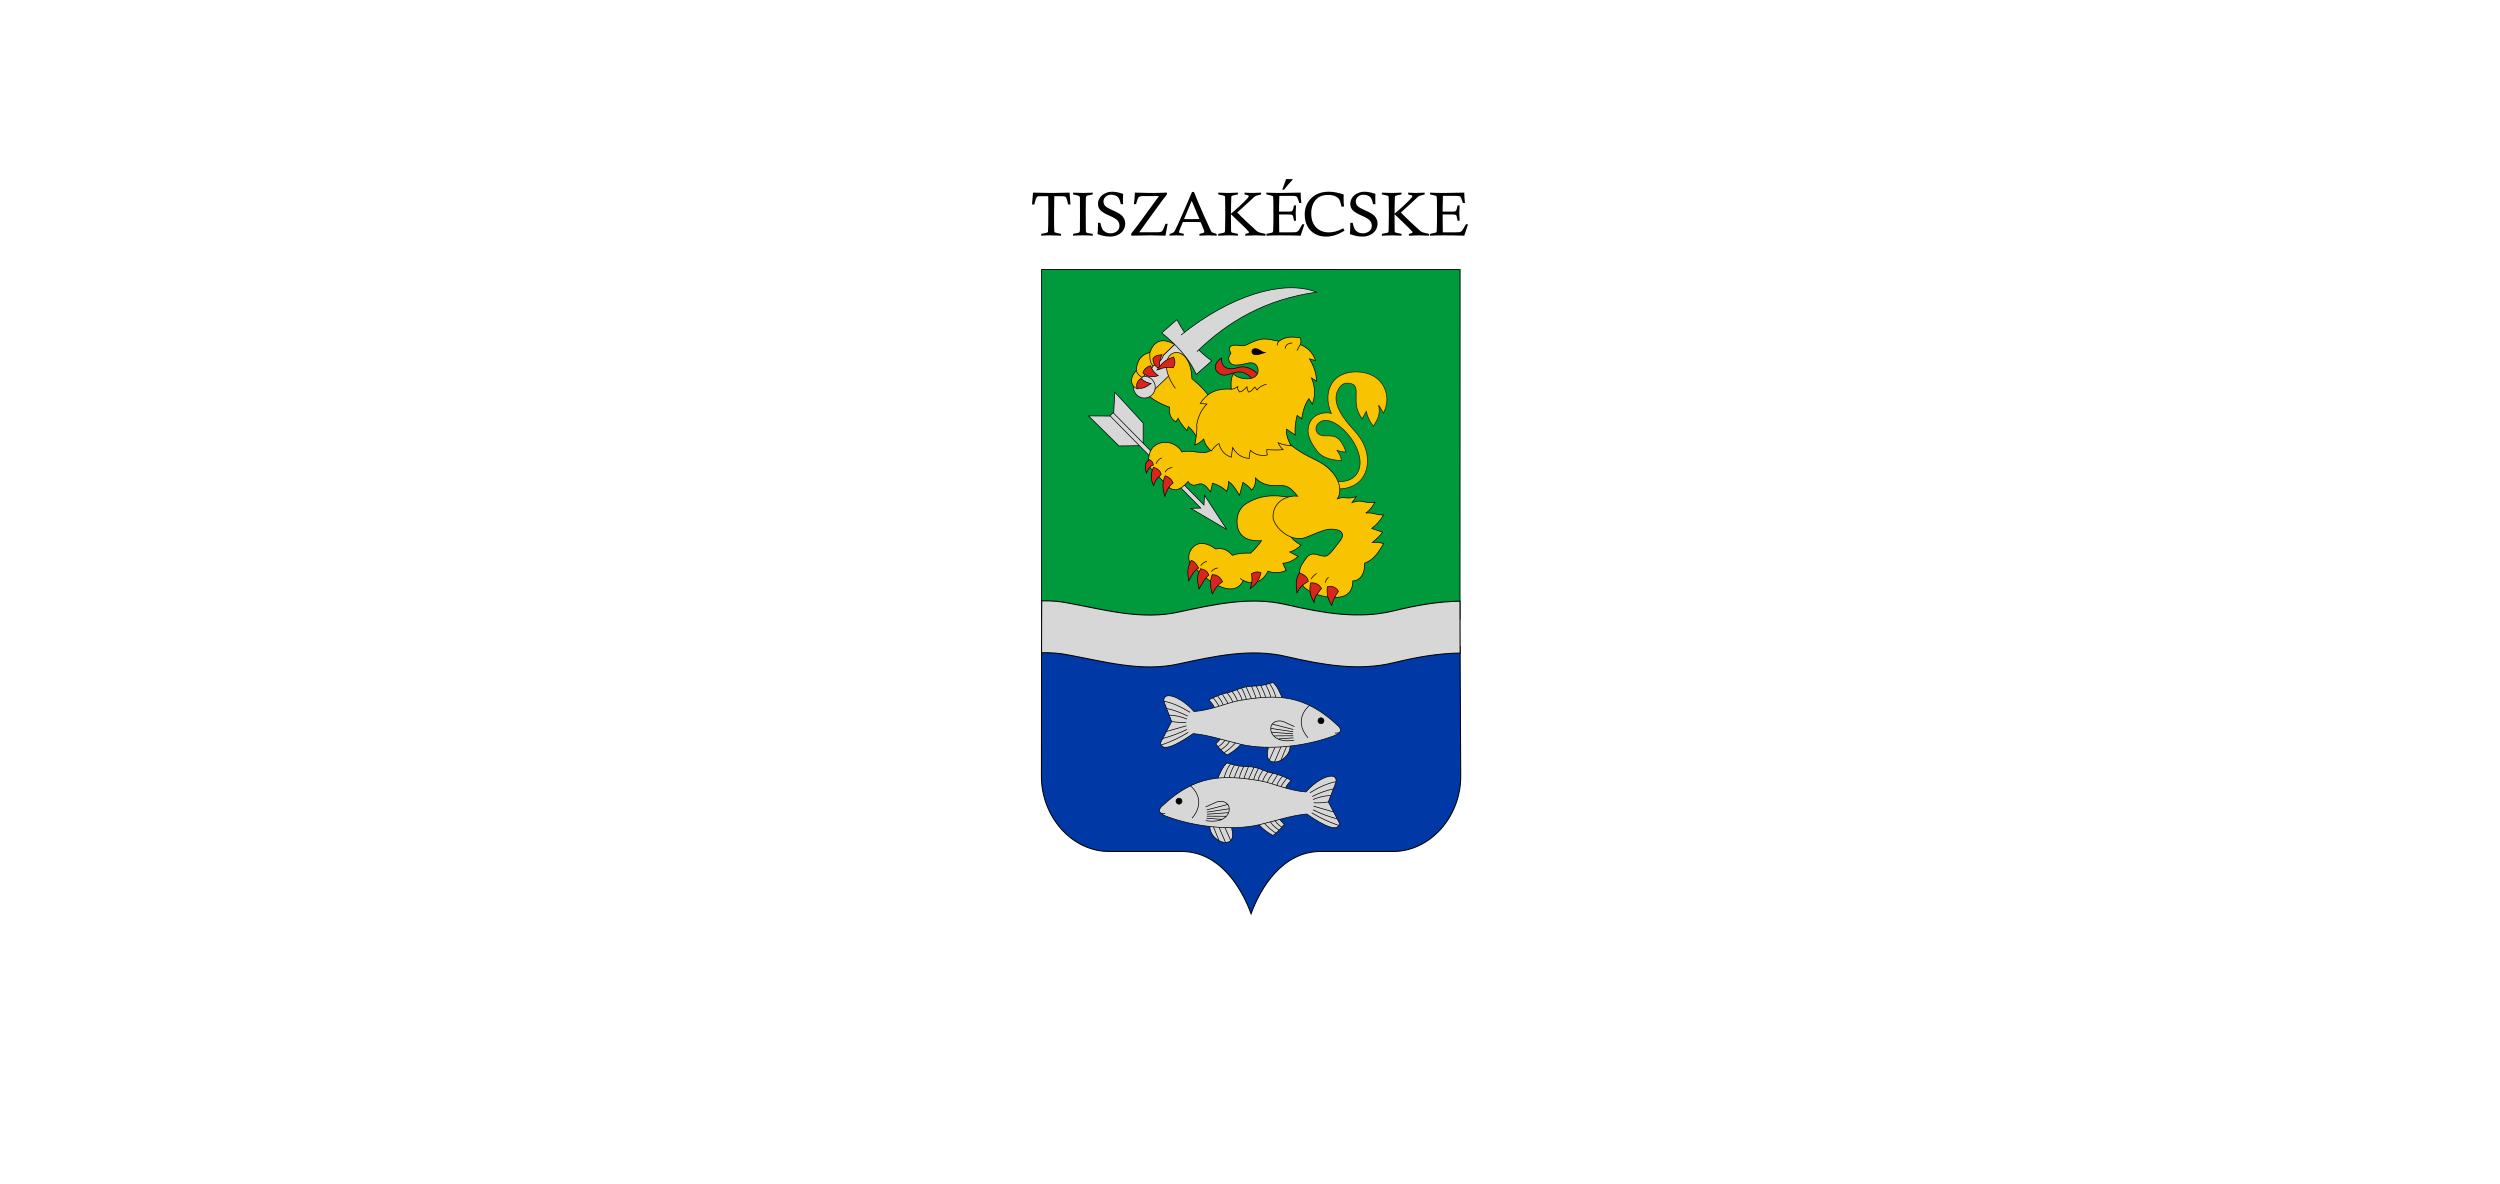 <svg width="1266.666" height="600" xmlns="http://www.w3.org/2000/svg"><path d="M0 522.52h1266.666v600H0Z" fill="#fff" style="paint-order:normal" transform="translate(0 -522.52)"/><g color="#000" stroke="#000"><path d="M-1459.03 307.36h-102.761c-52.721 0-95.905-49.51-95.905-106.333l.164-184.17 594.003.204.878 183.966c0 56.823-43.183 106.333-95.904 106.333h-102.761c-54.88 0-85.718 52.513-98.857 88.38-13.14-35.867-43.978-88.38-98.857-88.38z" fill="#0039a6" stroke-width="1.5" style="isolation:auto;mix-blend-mode:normal" transform="matrix(.357 0 0 .357 1119.459 321.672)"/><path d="m-1657.515-22.087.063-496.484 593.946.102-.141 496.178z" fill="#009a3d" stroke-width="1.25" style="isolation:auto;mix-blend-mode:normal" transform="matrix(.357 0 0 .357 1119.459 321.672)"/></g><g stroke="#000" color="#000"><g fill="#d7d7d7"><path d="M-674.858 41.376c-1.168 5.844-3.96 17.419 4.282 20.18 12.16 4.074 27.432-9.919 26.422-21.854M-742.93 29.66l-6.664 6.886c5.385 6.862 10.77 12.459 16.153 15.865 6.587-3.662 13.173-8.048 19.76-15.144M-751.333-14.973c-2.158-4.705-5.172-7.7-8.068-10.93 22.194-11.364 25.35-8.647 35.623-12.836 7.447-3.036 14.406-5.584 20.769-6.202 11.548-1.12 14.663.569 34.758-5.624 6.713 6.37 9.447 14.065 12.86 21.534" style="isolation:auto;mix-blend-mode:normal" transform="matrix(.357 0 0 .357 883.575 363.845)"/><path d="M-576.686 10.273c3.77 2.73 6.399 8.844 1.315 10.697-.804 1.531-3.243 2.883-7.19 4.364-37.852 14.214-90.91 21.043-131.12 11.933-22.588-5.117-44.116-13.058-67.786-15.288-27.526 18.931-39.841 22.16-44.228 17.767-1.252-1.254-3.027-3.204-1.563-6.012l15.071-28.917-10.24-26.537c-2.31-5.988.658-9.926 5.766-10.073 8.572-.246 23.957 8.354 36.275 22.476 25.856-2.133 46.991-12.756 65.512-15.876 53.2-8.962 91.383-8.213 138.188 35.466z" style="isolation:auto;mix-blend-mode:normal" transform="matrix(.357 0 0 .357 883.575 363.845)"/></g><path d="M-596.03 3.71a4.183 4.183 0 0 1-4.144 4.22 4.183 4.183 0 0 1-4.22-4.143 4.183 4.183 0 0 1 4.141-4.222 4.183 4.183 0 0 1 4.223 4.14" style="isolation:auto;mix-blend-mode:normal" transform="matrix(.357 0 0 .357 883.575 363.845)"/><g fill="none"><path d="M-616.581-18.085c-18.62 17.22-11.55 35.302-2.086 45.987M-580.526 21.375l5.155-.405M-637.942 11.993l-14.889-6.731c-4.057-1.834-12.258-2.343-16.612 3.157-6.038 7.627.016 28.207 31.195 22.95M-669.443 8.42l29.972 7.754M-671.525 14.526l31.748 4.81M-670.59 20.055l30.609 2.238M-667.375 25.206l27.802-.16M-661.262 29.58l21.893-1.576M-665.381 41.256l-8.197 18.516M-657.006 40.848l-9.188 21.428M-649.07 40.213l-8.024 19.634M-746.226 40.665c3.412-2.172 6.75-4.793 9.78-9.252M-742.38 44.9c4.778-2.95 9.168-6.484 12.417-11.73M-737.758 49.227c6.366-4.224 11.606-8.9 16.05-13.892M-827.012 38.21c12.826-4.38 25.652-10.124 38.478-17.961M-824.767 28.954c11.277-3.071 22.696-7.129 34.358-12.888M-819.585 19.01l28.455-8.136M-812.187 4.817c6.266.993 12.833 1.685 20.624 1.154M-815.698-4.283c9.826.25 17.745 2.725 25.289 5.638M-819.325-13.682c11.088 2.34 20.899 6.213 30.07 10.855M-823.073-23.979c11.79 2.328 24.192 7.72 37.135 15.816M-753.255-28.926c2.914 3.924 6.146 7.636 8.306 12.062M-747.051-31.659c2.937 3.907 6.079 7.507 7.978 12.97M-740.293-34.105l8.206 13.247M-733.356-35.914c2.94 3.988 5.996 7.83 7.886 13.13M-726.385-37.765c3.341 4.175 5.929 8.601 7.639 13.32M-719.544-40.423c3.39 4.924 5.93 9.849 7.417 14.774M-713.03-42.733c3.241 5.528 5.366 10.87 6.98 16.128M-706.565-44.416l7.635 16.804M-698.854-45.26c2.413 5.836 5.01 11.811 6.383 16.867M-692.223-45.58c3.053 5.83 5.7 11.525 6.33 16.548M-685.672-46.259c2.956 6.01 5.603 11.813 6.943 16.745M-679.065-47.568c1.882 1.705 7.77 15.393 7.474 17.836M-673.292-49.074c4.604 6.182 7.324 12.706 8.942 19.431" style="isolation:auto;mix-blend-mode:normal" transform="matrix(.357 0 0 .357 883.575 363.845)"/></g></g><g stroke="#000" color="#000"><g fill="#d7d7d7"><path d="M-674.858 41.376c-1.168 5.844-3.96 17.419 4.282 20.18 12.16 4.074 27.432-9.919 26.422-21.854M-742.93 29.66l-6.664 6.886c5.385 6.862 10.77 12.459 16.153 15.865 6.587-3.662 13.173-8.048 19.76-15.144M-751.333-14.973c-2.158-4.705-5.172-7.7-8.068-10.93 22.194-11.364 25.35-8.647 35.623-12.836 7.447-3.036 14.406-5.584 20.769-6.202 11.548-1.12 14.663.569 34.758-5.624 6.713 6.37 9.447 14.065 12.86 21.534" style="isolation:auto;mix-blend-mode:normal" transform="matrix(-.357 0 0 .357 383.089 404.589)"/><path d="M-576.686 10.273c3.77 2.73 6.399 8.844 1.315 10.697-.804 1.531-3.243 2.883-7.19 4.364-37.852 14.214-90.91 21.043-131.12 11.933-22.588-5.117-44.116-13.058-67.786-15.288-27.526 18.931-39.841 22.16-44.228 17.767-1.252-1.254-3.027-3.204-1.563-6.012l15.071-28.917-10.24-26.537c-2.31-5.988.658-9.926 5.766-10.073 8.572-.246 23.957 8.354 36.275 22.476 25.856-2.133 46.991-12.756 65.512-15.876 53.2-8.962 91.383-8.213 138.188 35.466z" style="isolation:auto;mix-blend-mode:normal" transform="matrix(-.357 0 0 .357 383.089 404.589)"/></g><path d="M-596.03 3.71a4.183 4.183 0 0 1-4.144 4.22 4.183 4.183 0 0 1-4.22-4.143 4.183 4.183 0 0 1 4.141-4.222 4.183 4.183 0 0 1 4.223 4.14" style="isolation:auto;mix-blend-mode:normal" transform="matrix(-.357 0 0 .357 383.089 404.589)"/><g fill="none"><path d="M-616.581-18.085c-18.62 17.22-11.55 35.302-2.086 45.987M-580.526 21.375l5.155-.405M-637.942 11.993l-14.889-6.731c-4.057-1.834-12.258-2.343-16.612 3.157-6.038 7.627.016 28.207 31.195 22.95M-669.443 8.42l29.972 7.754M-671.525 14.526l31.748 4.81M-670.59 20.055l30.609 2.238M-667.375 25.206l27.802-.16M-661.262 29.58l21.893-1.576M-665.381 41.256l-8.197 18.516M-657.006 40.848l-9.188 21.428M-649.07 40.213l-8.024 19.634M-746.226 40.665c3.412-2.172 6.75-4.793 9.78-9.252M-742.38 44.9c4.778-2.95 9.168-6.484 12.417-11.73M-737.758 49.227c6.366-4.224 11.606-8.9 16.05-13.892M-827.012 38.21c12.826-4.38 25.652-10.124 38.478-17.961M-824.767 28.954c11.277-3.071 22.696-7.129 34.358-12.888M-819.585 19.01l28.455-8.136M-812.187 4.817c6.266.993 12.833 1.685 20.624 1.154M-815.698-4.283c9.826.25 17.745 2.725 25.289 5.638M-819.325-13.682c11.088 2.34 20.899 6.213 30.07 10.855M-823.073-23.979c11.79 2.328 24.192 7.72 37.135 15.816M-753.255-28.926c2.914 3.924 6.146 7.636 8.306 12.062M-747.051-31.659c2.937 3.907 6.079 7.507 7.978 12.97M-740.293-34.105l8.206 13.247M-733.356-35.914c2.94 3.988 5.996 7.83 7.886 13.13M-726.385-37.765c3.341 4.175 5.929 8.601 7.639 13.32M-719.544-40.423c3.39 4.924 5.93 9.849 7.417 14.774M-713.03-42.733c3.241 5.528 5.366 10.87 6.98 16.128M-706.565-44.416l7.635 16.804M-698.854-45.26c2.413 5.836 5.01 11.811 6.383 16.867M-692.223-45.58c3.053 5.83 5.7 11.525 6.33 16.548M-685.672-46.259c2.956 6.01 5.603 11.813 6.943 16.745M-679.065-47.568c1.882 1.705 7.77 15.393 7.474 17.836M-673.292-49.074c4.604 6.182 7.324 12.706 8.942 19.431" style="isolation:auto;mix-blend-mode:normal" transform="matrix(-.357 0 0 .357 383.089 404.589)"/></g></g><g transform="matrix(.357 0 0 .357 690.579 321.672)"><g fill-rule="evenodd" color="#000"><path d="M-38.894-207.16c41.537 1.772 50.834-31.883 42.493-57.084-3.22-9.727-9.784-19.267-16.998-26.949-14.26-15.395-31.282-37.607-22.4-55.682 5.194-10.57 11.21-10.844 16.317-10.198 20.308 2.57-.472 26.937 18.49 50.429l5.542-10.452c1.95 8.309 5.847 15.476 10.104 21.093 6.714-10.405 10.116-16.962 7.641-30.068l6.731 11.218c9.734-17.936 4.71-40.177-12.034-51.194-16.613-10.932-46.094-9.704-58.418 5.457-11.153 13.72-9.93 31.618-3.587 46.247-5.404-1.863-23.306-1.727-30.187 12.544-6.546 13.578-.78 26.882 10.505 41.405 8.153 10.493 22.908 12.274 34.062 13.257-.613-6.308-3.316-10.944-6.63-15.093 4.42 2.165 8.84 2.646 13.258 2.652-7.842-20.668-14.071-23.446-28.147-22.844-27.494 1.176-13.2-38.424 18.561-13.87 22.55 17.434 35.694 47.494 26.495 64.974-4.69 8.911-14.002 15.52-33.226 13.552" fill="#f8c301" stroke="#1a1a1a" style="isolation:auto;mix-blend-mode:normal"/><path d="M-147.289-368.411c-3.093-2.844-15.185-16.175-31.44-10.673-11.353 3.843-23.092.362-21.923-13.845-10.699 6.419-10.722 15.8-5.48 20.48 15.29 13.653 28.308-15.741 50.478 10.96" fill="#da251c" stroke="#000" style="isolation:auto;mix-blend-mode:normal"/><path d="m-313.43-268.553-32.838.408-43.24-42.628 30.39.204 5.304-4.895 1.631-28.963 40.181 43.852v30.187" fill="#d7d7d7" stroke="#000" style="isolation:auto;mix-blend-mode:normal"/></g><path d="m-354.652-315.407-4.493 4.418 128.887 131.052-14.232.313 51.195 30.185-31.613-48.746-.783 13.905z" fill="#d7d7d7" stroke="#000"/><g stroke="#000" color="#000"><g fill="#f8c301" fill-rule="evenodd"><path d="M-216.547-335.045c-5.865-10.412-15.477-19.672-26.31-28.555L-281-374.614l-29.37 29.983c12.201 11.698 24.074 17.134 35.897 21.62-1.464 13.285 4.657 17.933 8.974 20.804l3.095-5.074c4.135 8.268 8.27 12.301 12.406 17.312l2.244-5.71c6.55 5.894 9.672 11.408 12.85 16.928l16.52-16.317M-96.616-193.494c-21.326-4.758-44.223-7.74-68.328 6.73-14.617 8.776-16.012 26.59-11.83 37.734 5.92 15.772 24.77 16.031 32.839 15.297-4.214 6.233-9.667 12.053-15.502 17.745-7.714-.054-15.045-.554-25.903 3.06-5.517-5.677-11.111-11.27-24.068-8.975-4.226-3.795-22.224-15.204-33.45-.612-7.95 10.335-3.42 22.292 0 22.436 10.047 11.49 20.898 21.533 33.654 28.147 8.16 5.058 30.108 14.351 39.365-5.303 16.302 7.96 28.87-.242 35.082-13.257 9.368 3.492 17.892 2.555 25.7-1.02l-4.692-9.994c6.11-.738 12.505-2.096 21.824-9.79l-12.033-6.323c6.482-1.79 11.598-5.286 15.909-9.79-7.236-4.133-13.675-8.948-17.133-16.318l19.58-10.606" style="isolation:auto;mix-blend-mode:normal"/><path d="m-212.045-277.117-3.173 14.567c-11.3 8.927-25.87-1.116-41.97 2.884-4.61-9.91-22.721-19.668-38.075-8.942-7.429 5.19-10.738 16.925-8.365 29.855l25.672 26.537c8.173 9.903 18.076 8.076 29.71-5.48 3.777 6.125 8.527 5.927 13.99 4.038 9.087-3.143 13.052 4.998 17.884 10.672l2.884-12.259c7.389 2.21 14.195 5.728 20.047 11.394 1.513-3.482 2.614-7.685 2.596-13.846 7.254 5.04 11.303 12.484 15.577 19.76l4.903-18.462c4.833 3.235 9.466 6.59 12.404 10.961 3.546-3.732 6.11-8.57 5.336-17.162 11.475 11.049 21.717 10.935 32.162 10.528 12.825-.5 17.935 2.8 27.691 15.288-11.234-1.76-36.154 5.303-34.846 31.233 3.563 15.287 25.888 34.585 46.096 27.331 7.892-2.833 24.95-11.124 33.754-11.741 13.114-.92 23.85 4.158 16.013 15.413-6.787 8.952-12.711 17.27-17.361 20.875-2.9 2.248-5.32 2.642-10.786 1.153-5.098-1.389-9.43-2.692-12.535-2.112-6.172 1.153-9.687 8.115-12.45 11.902-2.523 3.455-8.102 12.283-3.57 26.107 3.51 18.832 46.519 28.59 63.025 20.805 7.437-3.508 11.19-11.354 11.014-20.703 8.471-.54 17.014-6.72 16.725-25.19 13.615-5.027 20.308-16.444 27.025-27.84-4.77-1.167-9.547-2.324-15.91-1.632 5.238-4.306 10.224-8.927 14.38-14.583l-15.4-5.304c6.585-4.969 12.315-11.113 16.726-19.07-12.628-.08-13.988-3.91-25.19-2.754 5.657-3.524 9.442-9.154 12.952-15.093-20.647 1.024-16.615-4.852-32.43.204l6.017-8.363c-15.98 4.773-14.708-1.358-26.72 2.958 7.974-11.71 3.468-38.86-31.614-55.376-25.79-12.142-39.195-23.155-46.912-35.082" style="isolation:auto;mix-blend-mode:normal"/></g><path d="M-73.772-79.07c2.72-4.439 5.44-6.589 8.159-8.057M-53.58-74.073c.927-3.49 2.508-6.063 4.794-7.649" fill="none" style="isolation:auto;mix-blend-mode:normal"/><g fill="#da251c" fill-rule="evenodd"><path d="M-93.658-59.184c-.508-8.878-3.585-17.546 3.514-28.96 5.397 2.736 11.293 4.942 12.497 12.133-6.101 3.826-12.29 7.448-16.011 16.827zM-69.387-46.028c-6.812-11.027-6.71-19.677-4.895-27.74 7.548-.702 12.191 2.59 15.4 7.853-5.508 6.63-10.608 13.258-10.505 19.887zM-44.401-41.54c-3.408-6.942-7.75-12.506-6.22-26.72 8.14-2.245 13.378 2.135 15.806 6.527-4.842 6.604-8.276 13.316-9.586 20.192z" style="isolation:auto;mix-blend-mode:normal"/></g><path d="M-293.749-242.864c1.767-4.087 4.408-6.925 8.077-8.293M-280.985-230.893c2.348-4.007 5.79-6.235 10.312-6.707" fill="none" style="isolation:auto;mix-blend-mode:normal"/><g fill="#da251c" fill-rule="evenodd"><path d="M-303.13-248.768c2.722 1.344 5.043 3.239 5.61 7.546-3.95 1.597-7.403 5.075-9.994 11.83-1.71-7.67-2.973-15.172 4.385-19.376zM-297.316-237.856c5.235 1.768 9.718 4.287 10.912 10.096-4.34 4.38-9.045 8.329-10.504 16.113-3.175-4.622-5.685-15.858-.408-26.21zM-280.795-225.822c5.716 1.873 9.41 5.334 11.32 10.198-5.413 4.033-9.307 10.414-11.728 19.07-2.5-8.756-4.809-17.585.408-29.268z" style="isolation:auto;mix-blend-mode:normal"/></g><g fill="none"><path d="M-230.314-98.243c3.072-4.118 5.86-5.099 8.668-6.323M-215.22-89.88c3.807-4.2 6.53-4.607 9.28-5.1M-169.94-77.03l-4.692-3.162" style="isolation:auto;mix-blend-mode:normal"/></g><g fill="#da251c" fill-rule="evenodd"><path d="M-247.345-76.623c4.033-6.48 6.296-14.021 14.073-18.254-2.445-3.71-4.672-8.877-10.453-10.81-7.483 13.036-4.31 20.37-3.62 29.064zM-230.416-93.756c-7.614 13.067-3.464 20.084-2.142 28.555 4.123-7.426 8.071-15.2 13.768-19.478-1.383-4.023-3.54-7.735-11.626-9.077zM-213.997-85.495c-4.431 11.518-1.972 19.453.204 27.535 3.817-8.3 8.762-13.86 14.481-17.54-2.769-5.072-6.032-9.738-14.685-9.995zM-158.417-86.617c2.162 9.484-.064 14.893-1.53 21.008 5.902-4.753 11.935-9.07 15.196-22.538-4.275-2.012-8.847-1.351-13.666 1.53z" style="isolation:auto;mix-blend-mode:normal"/></g><g fill="#d7d7d7" fill-rule="evenodd"><path d="m-299.157-345.047 56.103-53.94-19.47-17.883-55.094 52.93" style="isolation:auto;mix-blend-mode:normal"/><path d="m-285.6-428.553 21.49-18.749c14.078 26.503 30.777 45.364 49.468 58.411l-21.922 19.182c-10.935-24.122-28.934-42.36-49.036-58.843z" style="isolation:auto;mix-blend-mode:normal"/><path d="M-258.155-425.605c68.477-55.042 144.455-79.609 192.542-60.781-72.249 9.91-126.079 41.426-170.106 84.44" style="isolation:auto;mix-blend-mode:normal"/></g></g><path d="M-238.702-269.515c1.816-9.54 3.77-21.903 2.67-28.52 1.493-8.115 4.472-19.377 14.468-29.56l-9.484-.883c9.15-13.795 21.615-21.881 44.133-20.174-.267-6.195-1.492-12.396 2.849-22.21 6.532 9.033 34.086 11.981 35.19-3.462.352-4.905-2.512-13.965-14.422-11.334-7.23 1.597-15.602 3.834-21.01 2.235-5.639-1.666-9.138-9.234-3.075-16.285-5.208-8.681.137-11.596 6.345-11.512 5.422.074 10.664 2.473 17.452-1.18 6.975-3.753 15.324-7.033 22.07-7.432 7.973-.472 14.553 2.006 22.316 3.106 9.981-7.599 20.226-6.235 30.473-4.802 1.15 4.85.59 7.26-.133 9.435 14.02 5.858 19.29 15.912 21.461 22.871l-8.38-2.476c6.006 10.354 9.6 20.484 9.905 31.652l-7.14-4.47c7.065 17.384 3.87 28.706 1.154 37.209l-4.903-8.077c-6.523 9.564-8.806 19.127-10.215 28.69l-6.515-4.748c-2.636 9.99-3.231 19.055-2.885 27.69l-12.132-8.195c-.892 9.132 2.87 16.626 6.508 23.628-5.971-.712-11.958-1.486-18.461-4.327 1.887 4.188 4.35 7.227 7.05 9.79-7.624.679-15.166.54-23.059-.127-.356 3.542.314 5.374.721 7.644-8.191 2.174-18.293-.552-23.797-6.49-1.84 3.992-1.722 7.658-2.019 11.393-5.38-.502-15.598-1.827-23.46-15.424l-1.888 13.711c-3.904-1.641-13.738-4.627-17.564-19.463-4.117 2.059-7.316 6.07-10.884 10.648-3.262-3.126-8.678-8.15-10.672-16.874-3.832 3.555-7.765 6.909-12.667 8.323z" fill="#f8c301" fill-rule="evenodd" stroke="#000"/><g stroke="#000" color="#000"><g fill="none"><path d="M-186.915-348.652c3.442.07 6.273-1.998 9.195-3.75-1.034 3.687 1.033 5.514 2.596 7.644 4.008-.582 7.166-3.996 10.384-7.211.457 3.54 1.323 5.99 2.596 7.355 3.413-.627 5.782-3.923 8.678-7.134l3.124 4.183c3.701-4.972 8.42-6.747 13.437-8.298M-119.2-416.726c-2.256 2.157-2.587 3.992-2.561 5.769M-100.416-414.274c-6.206.5-9.705 3.01-9.951 7.932M-88.86-412.093l-4.922 8.636" style="isolation:auto;mix-blend-mode:normal"/></g><path d="M-137.914-400.717c-6.142.33-8.206-5.234-14.711-5.445-3.306-.107-5.144 1.535-5.012 4.327.112 2.36 1.903 3.726 4.219 4.11 5.634.937 10.726-2.627 15.504-2.992z" fill-rule="evenodd" style="isolation:auto;mix-blend-mode:normal"/></g><circle cx="-310.298" cy="-351.574" r="15.446" fill="#d7d7d7" stroke="#000"/><g stroke="#000" color="#000"><g fill-rule="evenodd"><path d="m-283.27-396.939 15.949-15.323c-9.012-4.986-26.562-12.46-35.153 11.4-11.915 2.944-18.564 11.336-19.326 25.817-9.58 9.949-8.741 22.155 2.019 26.104 2.973-4.94 5.583-10.123 6.274-16.586 5.468-4.34 11.06-8.057 15.792-16.08 13.572-8.22 13.447-12.551 14.445-15.332z" fill="#f8c301" style="isolation:auto;mix-blend-mode:normal"/><path d="M-315.367-363.906c-4.362 3.32-6.678 7.46-5.609 12.952 6.631 3.15 13.293-.81 20.192-5.711-4.929-1.027-9.654-2.961-14.583-7.24zM-312.41-371.758c1.577-4.902 4.922-8.556 11.116-10.199 2.03 6.917 6.274 10.633 10.709 14.074-7.737 2.406-15.17 2.381-21.825-3.875z" fill="#da251c" style="isolation:auto;mix-blend-mode:normal"/></g><path d="M-321.8-375.045c2.035 5.726 5.205 7.477 8.293 9.518M-302.474-400.861c-.416 8.655.568 15.746 4.76 19.253" fill="none" style="isolation:auto;mix-blend-mode:normal"/><g fill-rule="evenodd"><path d="M-298.132-391.849c2.64-5 8.745-5.249 12.748-5.813-3.135 6.733-4.174 13.596-2.958 20.6-4.604-3.193-9.65-5.815-9.79-14.787z" fill="#da251c" style="isolation:auto;mix-blend-mode:normal"/><path d="M-266.274-349.806c-22.936-32.188-10.64-52.444 3.154-50.888 9.66 1.09 19.761 13.615 20.262 37.094" fill="#f8c301" style="isolation:auto;mix-blend-mode:normal"/><path d="M-292.234-376.055c8.583-13.08 16.052-15.759 23.508-18.316 3.1 6.977 1.642 11.35-.577 15.287-6.505-1.457-14.119-.513-22.931 3.03z" fill="#da251c" style="isolation:auto;mix-blend-mode:normal"/></g></g></g><path d="M-1654.492-48.349c-.948.008-1.893.043-2.84.065l-.205 73.634c12.606-.294 25.277.54 38.055 3.135 51.736 9.49 104.53 24.64 157.3 12.553 49.954-10.715 101.667-22.421 152.579-10.192 49.87 11.437 101.878 21.207 152.59 8.483 30.585-7.426 62.09-13.185 93.546-13.504l-.205-73.629c-31.389.342-62.823 6.092-93.342 13.502-50.711 12.725-102.718 2.952-152.59-8.484-50.911-12.23-102.624-.521-152.578 10.193-52.77 12.088-105.564-3.065-157.3-12.555-11.75-2.386-23.409-3.298-35.01-3.2z" color="#000" fill="#d7d7d7" stroke="#000" stroke-width="1.5" style="isolation:auto;mix-blend-mode:normal" transform="matrix(.357 0 0 .357 1119.459 321.672)"/><g style="font-feature-settings:normal;font-variant-caps:normal;font-variant-ligatures:normal;font-variant-numeric:normal" aria-label="TISZAKÉCSKE"><path d="M524.06 103.594h-1.183q.292-2.675.523-5.995 6.81.17 9.715.17 2.413 0 8.792-.17.2 3.428.461 5.995h-1.153q-.722-2.813-.937-3.29-.215-.492-.63-.691-.4-.216-2.06-.216h-3.413q-.123 4.09-.123 10.115 0 5.595.123 7.563.031.461.23.63.262.215 2.537.661.215.031.646.139v.906q-3.044-.169-5.427-.169-2.26 0-4.626.17v-.907q.538-.139.814-.185 2.106-.353 2.429-.6.138-.122.2-.338.077-.23.123-3.412.061-4.92.061-7.286 0-4.135-.061-7.287h-3.659l-.66.017q-.877 0-1.154.184-.43.262-.768 1.107-.262.646-.8 2.89zM553.651 97.599v.907q-.538.123-.8.169-2.044.354-2.366.676-.323.308-.323 1.4v.537l-.062 6.18.047 8.977q0 1.076.307 1.368.323.292 2.167.507.354.046 1.03.185v.907q-2.475-.17-4.765-.17-2.367 0-5.196.17v-.907q.446-.123.677-.154 2.183-.354 2.49-.646.323-.307.323-1.521l-.017-.769.031-5.641q0-8.7-.03-9.623-.032-.507-.339-.784-.292-.277-2.321-.661-.277-.062-.815-.2V97.6q3.336.17 5.211.17 2.09 0 4.75-.17zM569.038 103.471h-1.168q-.4-1.968-.907-2.875t-1.552-1.414q-1.03-.522-2.321-.522-1.83 0-2.921 1.014-1.076 1.015-1.076 2.46 0 1.275.891 2.229.877.953 4.274 2.413 3.412 1.46 4.642 3.013 1.214 1.568 1.214 3.52 0 1.752-.922 3.259-.907 1.506-2.751 2.413-1.83.892-3.951.892-1.445 0-2.905-.277-1.445-.277-3.474-.953.215-2.167.215-5.75h1.184q.507 2.307 1.045 3.229.553.922 1.66 1.522 1.107.584 2.429.584 1.814 0 3.182-1.015 1.368-1.014 1.368-2.843 0-1.491-.984-2.644-1-1.138-4.335-2.567-3.32-1.445-4.442-2.767-1.122-1.307-1.122-3.12 0-1.584.907-3.014.907-1.445 2.659-2.275 1.768-.845 3.658-.845 2.275 0 5.504 1.091-.077 2.244-.077 2.706 0 .937.077 2.536zM575.602 103.425h-1.091q.292-1.983.492-5.841 6.24.184 7.947.184 4.043 0 8.285-.184v.937q-1.475 1.891-2.674 3.474-1.184 1.584-4.182 5.75l-4.703 6.502q-1.568 2.12-2.46 3.428h9.362q1.598 0 2.167-.539.569-.538 1.399-2.797.123-.323.369-.953h1.107l-.692 3.612-.415 2.414q-5.473-.17-7.425-.17-3.043 0-9.945.17v-1.015q1.967-2.506 3.412-4.442 2.367-3.182 10.668-14.62h-7.809q-1.752 0-2.382.524-.615.507-1.184 2.736-.077.276-.246.83zM603.979 97.23h.968q2.075 5.334 5.103 12.098l3.582 7.824q.246.415.538.615.2.138 2.26.738v.907q-2.798-.17-4.12-.17-1.353 0-4.611.17v-.907q1.86-.385 2.167-.615.307-.23.307-.538 0-.323-.322-1.092l-1.538-3.75q-3.274-.031-4.765-.031l-4.227.03-1.599 3.89q-.4.937-.4 1.168 0 .2.185.338.2.123 1.799.461.169.046.476.139v.906q-2.629-.169-3.705-.169-1.368 0-3.504.17v-.907q1.399-.308 1.921-.692.384-.292.8-.984.876-1.522 4.457-9.792zm-4.059 13.742q2.137.062 3.06.062.276 0 4.719-.062l-3.89-9.223zM617.244 98.506v-.907q3.275.17 4.75.17.538 0 .969-.018l4.242-.153v.907l-.66.138q-2.137.415-2.368.569-.215.138-.307.43-.062.185-.108 3.136l-.077 5.472q3.95-3.197 7.994-7.363 1.014-1.045 1.014-1.49 0-.2-.17-.339-.245-.17-1.613-.461-.123-.03-.354-.092v-.907q2.168.169 3.766.169 1.215 0 4.612-.17v.908q-2.121.507-2.552.691t-.753.43l-2.705 2.537-4.182 3.812-1.89 1.676q1.49 1.583 4.98 4.873l4.935 4.534q.476.385 1.03.615.553.216 3.381.83v.907q-3.52-.169-4.888-.169-1.153 0-5.35.17v-.908q1.446-.322 1.645-.476.216-.154.216-.338 0-.216-.292-.538-1.122-1.292-6.564-6.456l-2.26-2.183.046 7.886q0 .906.123 1.106.139.246.57.4.322.107 2.781.6v.906q-2.613-.169-4.719-.169-1.998 0-5.241.17v-.908q.491-.107.737-.153 2.106-.308 2.444-.615.246-.215.277-1.138.108-2.751.108-7.347l-.077-8.363q0-1.122-.077-1.29-.062-.185-.2-.277-.523-.339-2.536-.677-.23-.03-.677-.138zM648.034 107.222h3.72q2.152 0 2.537-.108.384-.123.614-.476.246-.354.6-2.045.046-.169.138-.522h1.015q-.17 2.536-.17 3.904 0 1.414.17 3.874h-1.015q-.446-2.23-.553-2.49-.154-.37-.538-.523-.384-.17-2.29-.17h-4.212l.077 9.04h6.44l.569-.017q1.322 0 1.66-.108.584-.2 1.03-.66.446-.477 1.645-2.66.123-.215.369-.63h1.06q-.184.491-1.906 5.78-5.595-.17-10.222-.17-3.228 0-7.132.17v-.908l2.49-.538q.6-.169.738-.338.23-.292.23-1.214v-.277l.077-3.612q.017-1.045.017-4.104 0-4.443-.031-6.503-.03-2.075-.154-2.352-.092-.184-.292-.292-.184-.123-1.414-.4l-1.66-.368v-.907q2.89.169 6.902.169 2.198 0 10.453-.17.03 2.66.369 5.258h-1.076q-.615-2.09-1-2.782-.26-.477-.645-.63-.507-.2-2.244-.2h-6.21l-.108 4.95zm2.567-11.13h-.922q1.045-2.828 1.937-5.364l1.721.03q.262 0 1.384-.03l.215.292q-2.244 2.352-4.335 5.072zM680.596 115.676l.646 1.168q-2.475 1.553-4.75 2.29-2.275.739-4.704.739-3.09 0-5.61-1.4-2.522-1.413-3.828-3.98-1.292-2.583-1.292-5.719 0-5.119 3.336-8.377 3.351-3.26 8.854-3.26 3.382 0 7.532 1.384-.03 1.353-.03 2.03 0 1.967.23 4.134h-1.291q-.569-2.69-1.214-3.704-.646-1.015-2.091-1.614-1.445-.615-3.566-.615-4.458 0-6.718 3.166-1.752 2.475-1.752 6.21 0 4.458 2.46 7.04 2.474 2.568 6.47 2.568 1.722 0 3.352-.446t3.966-1.614zM696.875 103.471h-1.169q-.4-1.968-.907-2.875t-1.552-1.414q-1.03-.522-2.321-.522-1.83 0-2.92 1.014-1.077 1.015-1.077 2.46 0 1.275.892 2.229.876.953 4.273 2.413 3.413 1.46 4.642 3.013 1.215 1.568 1.215 3.52 0 1.752-.923 3.259-.907 1.506-2.751 2.413-1.83.892-3.95.892-1.446 0-2.906-.277-1.445-.277-3.474-.953.215-2.167.215-5.75h1.184q.507 2.307 1.045 3.229.554.922 1.66 1.522 1.107.584 2.43.584 1.813 0 3.181-1.015 1.368-1.014 1.368-2.843 0-1.491-.984-2.644-.999-1.138-4.335-2.567-3.32-1.445-4.442-2.767-1.122-1.307-1.122-3.12 0-1.584.907-3.014.907-1.445 2.66-2.275 1.767-.845 3.658-.845 2.275 0 5.503 1.091-.077 2.244-.077 2.706 0 .937.077 2.536zM700.134 98.506v-.907q3.274.17 4.75.17.537 0 .968-.018l4.242-.153v.907l-.66.138q-2.137.415-2.368.569-.215.138-.307.43-.062.185-.108 3.136l-.077 5.472q3.95-3.197 7.994-7.363 1.014-1.045 1.014-1.49 0-.2-.169-.339-.246-.17-1.614-.461-.123-.03-.354-.092v-.907q2.168.169 3.767.169 1.214 0 4.611-.17v.908q-2.121.507-2.552.691-.43.185-.753.43l-2.705 2.537-4.181 3.812-1.891 1.676q1.49 1.583 4.98 4.873l4.935 4.534q.476.385 1.03.615.553.216 3.381.83v.907q-3.52-.169-4.888-.169-1.153 0-5.35.17v-.908q1.446-.322 1.646-.476.215-.154.215-.338 0-.216-.292-.538-1.122-1.292-6.564-6.456l-2.26-2.183.046 7.886q0 .906.123 1.106.139.246.57.4.322.107 2.782.6v.906q-2.614-.169-4.72-.169-1.998 0-5.241.17v-.908q.491-.107.737-.153 2.106-.308 2.445-.615.245-.215.276-1.138.108-2.751.108-7.347l-.077-8.363q0-1.122-.077-1.29-.062-.185-.2-.277-.523-.339-2.536-.677-.23-.03-.677-.138zM730.923 107.222h3.72q2.152 0 2.537-.108.384-.123.614-.476.246-.354.6-2.045.046-.169.138-.522h1.015q-.17 2.536-.17 3.904 0 1.414.17 3.874h-1.015q-.445-2.23-.553-2.49-.154-.37-.538-.523-.384-.17-2.29-.17h-4.212l.077 9.04h6.44l.57-.017q1.321 0 1.66-.108.583-.2 1.03-.66.445-.477 1.644-2.66.123-.215.369-.63h1.06q-.184.491-1.906 5.78-5.595-.17-10.222-.17-3.228 0-7.132.17v-.908l2.49-.538q.6-.169.738-.338.23-.292.23-1.214v-.277l.077-3.612q.017-1.045.017-4.104 0-4.443-.03-6.503-.032-2.075-.155-2.352-.092-.184-.292-.292-.184-.123-1.414-.4l-1.66-.368v-.907q2.89.169 6.902.169 2.198 0 10.453-.17.03 2.66.369 5.258h-1.076q-.615-2.09-1-2.782-.26-.477-.645-.63-.507-.2-2.244-.2h-6.21l-.108 4.95z"/></g></svg>